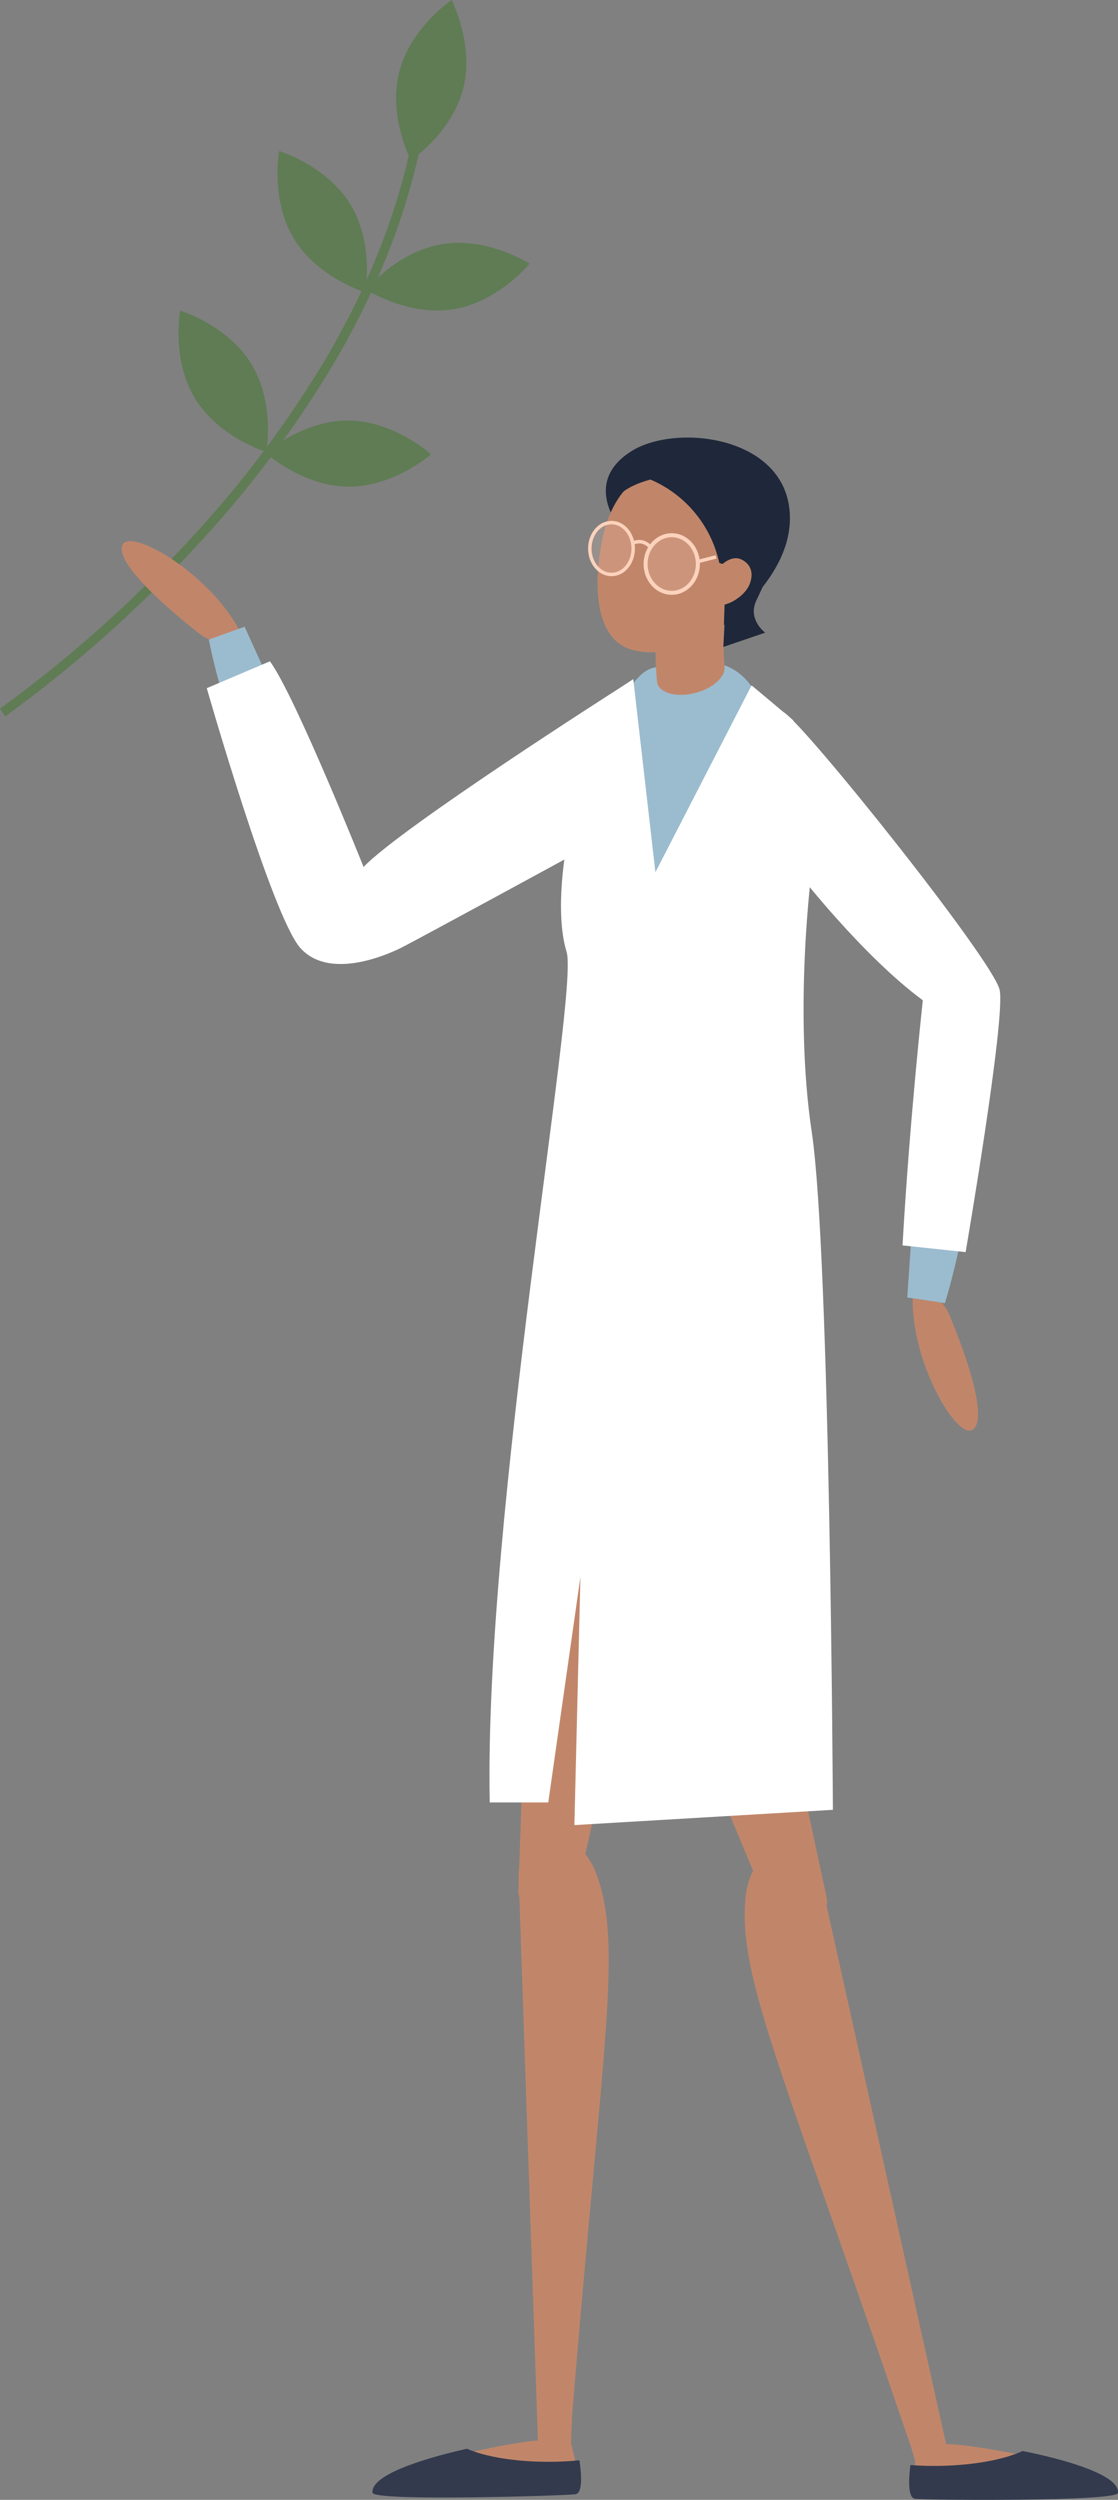 <svg xmlns="http://www.w3.org/2000/svg" xmlns:xlink="http://www.w3.org/1999/xlink" width="279.85" height="625.599" viewBox="0 0 279.85 625.599">
  <rect x="0" y="0" width="279.85" height="625.599" fill="#808080" stroke="none"/>
  <defs>
    <clipPath id="clip-path">
      <rect id="Rectangle_109" data-name="Rectangle 109" width="279.85" height="625.599" fill="none"/>
    </clipPath>
    <clipPath id="clip-path-3">
      <rect id="Rectangle_106" data-name="Rectangle 106" width="10.863" height="12.982" transform="translate(147.636 130.615)" fill="none"/>
    </clipPath>
    <clipPath id="clip-path-4">
      <rect id="Rectangle_107" data-name="Rectangle 107" width="12.37" height="13.621" transform="translate(161.935 134.323)" fill="none"/>
    </clipPath>
  </defs>
  <g id="Groupe_274" data-name="Groupe 274" clip-path="url(#clip-path)">
    <g id="Groupe_273" data-name="Groupe 273">
      <g id="Groupe_272" data-name="Groupe 272" clip-path="url(#clip-path)">
        <path id="Tracé_354" data-name="Tracé 354" d="M113.4,77.4c-11.3,1.792-21.75-4.921-21.75-4.921s7.862-9.619,19.159-11.411,21.749,4.921,21.749,4.921S124.7,75.608,113.4,77.4" fill="#5f7c54"/>
        <path id="Tracé_355" data-name="Tracé 355" d="M87.122,121.783c-11.44-.106-20.633-8.458-20.633-8.458s9.348-8.183,20.785-8.08,20.633,8.458,20.633,8.458-9.347,8.186-20.785,8.08" fill="#5f7c54"/>
        <path id="Tracé_356" data-name="Tracé 356" d="M115.956,22.106c-2.81,11.087-13.1,18.044-13.1,18.044s-5.737-11.019-2.928-22.106S113.028,0,113.028,0s5.738,11.018,2.928,22.106" fill="#5f7c54"/>
        <path id="Tracé_357" data-name="Tracé 357" d="M87.728,51.174c5.951,9.767,3.716,21.987,3.716,21.987S79.558,69.547,73.6,59.78s-3.717-21.988-3.717-21.988,11.889,3.616,17.841,13.382" fill="#5f7c54"/>
        <path id="Tracé_358" data-name="Tracé 358" d="M62.942,91.117c5.952,9.766,3.717,21.987,3.717,21.987s-11.886-3.615-17.84-13.382S45.1,77.735,45.1,77.735,56.99,81.35,62.942,91.117" fill="#5f7c54"/>
        <path id="Tracé_359" data-name="Tracé 359" d="M1.316,179.254,0,177.335a316.083,316.083,0,0,0,46.415-41.147A268.661,268.661,0,0,0,81.4,90.02c11.5-19.492,19.04-39.174,22.41-58.5l2.294.4c-3.416,19.611-11.058,39.565-22.715,59.31a271,271,0,0,1-35.307,46.584A317.754,317.754,0,0,1,1.316,179.254" fill="#5f7c54"/>
        <path id="Tracé_360" data-name="Tracé 360" d="M142.719,610.772s3.1,10.539,1.241,11.159-45.257,2.48-48.357.62,6.2-4.96,6.2-4.96,20.459-5.579,32.24-6.819c0,0,8.677-.621,8.677,0" fill="#c1866a"/>
        <path id="Tracé_361" data-name="Tracé 361" d="M148.726,467.563c-2.48-4.96-5.29-7.44-9.92-7.44a8.988,8.988,0,0,0-8.988,8.988c0,.1,0,.2.005.306L134.66,611.1a4.148,4.148,0,0,0,8.29,0l.209-6.123c7.952-96.977,13.006-119.441,5.567-137.419" fill="#c1866a"/>
        <path id="Tracé_362" data-name="Tracé 362" d="M164.05,342.2c-3.532-16.594-12.4-19.408-18.533-19.2a8.933,8.933,0,0,0-10.861,8.469l-4.892,141.687a4.141,4.141,0,0,0,5.948,3.874,14.37,14.37,0,0,0,10.251-10.65c6.249-27.2,22.681-102.607,18.087-124.185" fill="#c1866a"/>
        <path id="Tracé_363" data-name="Tracé 363" d="M150.169,352.14c.56-16.96,8.794-21.286,14.869-22.155a8.931,8.931,0,0,1,12.182,6.427l29.727,138.619a4.141,4.141,0,0,1-5.174,4.86,14.367,14.367,0,0,1-11.964-8.682c-10.93-25.682-40.37-97.019-39.64-119.069" fill="#c1866a"/>
        <path id="Tracé_364" data-name="Tracé 364" d="M230.1,611.907s-2.866,10.605-.994,11.184,45.3,1.479,48.359-.45-6.308-4.821-6.308-4.821-20.577-5.126-32.381-6.1c0,0-8.69-.428-8.676.192" fill="#c1866a"/>
        <path id="Tracé_365" data-name="Tracé 365" d="M59.133,160.481a10.713,10.713,0,0,1-9.318-1.969c-6.747-5.323-19.131-15.793-19.352-21.081-.3-7.273,23.73,6.472,30.516,22.573Z" fill="#c1866a"/>
        <path id="Tracé_366" data-name="Tracé 366" d="M52.27,160.059c3.8,19.526,18.4,60.63,25.212,71.238,5.654,8.8,10.914,5.237,11.177,5.16,3.078-.9,5.552-6.416,4.179-9.976L61.225,156.836Z" fill="#9bbcce"/>
        <path id="Tracé_367" data-name="Tracé 367" d="M200.589,343.221c1.618.24-1.325-54.026-3.565-59.714,2.147-23.715,2.851-69-1.268-88.7-5.174-24.757-9.377-33.227-32.221-27.685-7.19,1.744-13.143,19.55-15.919,32.742s-5.865,14.329-.195,38.156c2.016,8.471-7.161,62.708-11.853,77.846-1.348,4.35-1.939,19.04-4.55,23.548,2.786,2.045,6.33,4.424,9.38,5.2,20.911,5.347,38.644-4.612,60.191-1.389" fill="#9bbcce"/>
        <path id="Tracé_368" data-name="Tracé 368" d="M166.923,189.577c8.363-8.146.538-14.369.4-14.632-1.659-3.08-8.48-3.6-12.058-1.287L78,229.459c-1.328.776-.08,3,.648,4.357a2.836,2.836,0,0,0,1,1.067c2.658,2.444,7.409,2.922,10.89,1.7,18.125-6.349,65.5-36.414,76.378-47.008" fill="#9bbcce"/>
        <path id="Tracé_369" data-name="Tracé 369" d="M179.066,190.119c-5.177-9.367,3.76-13.545,3.963-13.76,2.414-2.532,8.751-1.594,11.315,1.322l53.57,68.34c.976,1-.812,2.824-1.874,3.936a3.055,3.055,0,0,1-1.224.787c-3.132,1.729-7.58,1.181-10.378-.688-14.562-9.732-48.641-47.757-55.372-59.937" fill="#9bbcce"/>
        <path id="Tracé_370" data-name="Tracé 370" d="M236.517,326.12c5.914-18.992,12.554-62.1,11.583-74.674-.806-10.43-7.126-9.788-7.393-9.84-3.14-.663-7.932,3.016-8.411,6.8L227.1,324.713Z" fill="#9bbcce"/>
        <path id="Tracé_371" data-name="Tracé 371" d="M177.356,159.238s19.391-12.2,20.327-28.263c1.257-21.564-27.956-25.405-39.627-18.067-10.747,6.755-5.03,15.856-3.7,18.123s23,28.207,23,28.207" fill="#1f273a"/>
        <path id="Tracé_372" data-name="Tracé 372" d="M182.065,138.839l-17.28-1.22c-.169,2.366-1.37,24.891-.266,33.338.7,2.592,5.033,3.674,9.671,2.416,4.17-1.132,7.142-3.766,7.195-6.17l.02,0c-.664-5.066.079-20.092.66-28.36" fill="#c1866a"/>
        <path id="Tracé_373" data-name="Tracé 373" d="M180.845,141.355c-2.078,13.854-9.843,24.612-22.578,21.273-8.213-2.154-10.227-13.428-7.608-27.068s10.708-19.285,19.044-17.68,13.76,9.835,11.142,23.475" fill="#c1866a"/>
        <path id="Tracé_374" data-name="Tracé 374" d="M162.268,119.78a29.5,29.5,0,0,1,17.777,21.1c8.74,3.169,11.54-10.612,11.54-10.612l-8.667-13.04s-7.056-5.533-12.415-4.943c-.458.052-8.235,7.5-8.235,7.5" fill="#1f273a"/>
        <path id="Tracé_375" data-name="Tracé 375" d="M153.431,126.96s-.422-5.032,12.162-7.623c5.642-1.162-.316-7.875-.316-7.875a20.064,20.064,0,0,0-11.846,15.5" fill="#1f273a"/>
        <path id="Tracé_376" data-name="Tracé 376" d="M187.567,146.36c-1.353,3.173-6.235,5.887-8.532,4.906s-1.775-3.8-.422-6.97,4.48-5.346,6.78-4.366,3.528,3.26,2.174,6.43" fill="#c1866a"/>
        <path id="Tracé_377" data-name="Tracé 377" d="M116.88,612.809c4.5,1.973,11.962,3.265,20.419,3.265,2.7,0,5.305-.134,7.741-.378.565,3.827.812,8.292-1.046,8.506-3.28.378-50.462,1.809-50.739-.378-.545-4.32,12.115-8.448,23.625-11.015" fill="#333a4d"/>
        <path id="Tracé_378" data-name="Tracé 378" d="M186.75,473.61c1.1-5.68,3.177-8.91,7.661-10.06a9.26,9.26,0,0,1,11.133,7.26L237.951,616.7a4.147,4.147,0,0,1-8,2.185c-.012-.042-.022-.084-.032-.126l-1.805-6.2C195.028,515.5,184.25,493.816,186.75,473.61" fill="#c1866a"/>
        <path id="Tracé_379" data-name="Tracé 379" d="M255.974,613.373c-4.45,2.071-11.887,3.528-20.342,3.715-2.7.059-5.306-.017-7.748-.207-.481,3.84-.628,8.308,1.234,8.48,3.285.306,50.49.694,50.72-1.5.449-4.331-12.3-8.176-23.864-10.489" fill="#333a4d"/>
        <path id="Tracé_380" data-name="Tracé 380" d="M188.13,171.519l-24.073,46.766-5.544-48.327s-1.463.949-3.986,2.594l-12.7,38.981s-3.158,16.359,0,26.672-20.706,140.248-19.241,212.858h14.652l8.051-56.462-1.512,62.131,64.707-3.821s-.681-138.968-5.292-169.62,0-65.593,0-65.593l-4.651-37.454c-6.288-5.312-10.411-8.725-10.411-8.725" fill="#fff"/>
        <path id="Tracé_381" data-name="Tracé 381" d="M235.708,326a10.75,10.75,0,0,1,1.944,3.078c3.287,7.94,8.981,23.124,6.591,27.847-3.125,6.177-16.166-14.983-15.766-32.007Z" fill="#c1866a"/>
        <path id="Tracé_382" data-name="Tracé 382" d="M154.526,172.553s-54.091,34.493-63.52,44.408c0,0-17.093-42.811-23.44-51.47l-15.807,6.731s16.3,57.035,23.417,65.01,21.236,1.942,25.143,0,44.2-23.893,44.2-23.893l10.1-24.35Z" fill="#fff"/>
        <path id="Tracé_383" data-name="Tracé 383" d="M199.6,218.178s16.171,20.933,31.394,32.146c0,0-3.324,30.262-5.078,61.34l15.79,1.68s10.025-58.324,8.521-65.592-48.72-66.346-54.061-69.515,3.434,39.941,3.434,39.941" fill="#fff"/>
        <path id="Tracé_384" data-name="Tracé 384" d="M197.683,128.066a135.449,135.449,0,0,1-8.314,22.114c-2.36,4.794,2.162,8.147,2.162,8.147L181.056,161.9l.5-8.646L188.7,149.1Z" fill="#1f273a"/>
        <ellipse id="Ellipse_76" data-name="Ellipse 76" cx="6.54" cy="7.205" rx="6.54" ry="7.205" transform="translate(161.603 133.941)" fill="none" stroke="#fcd2bc" stroke-miterlimit="10" stroke-width="1"/>
        <path id="Tracé_385" data-name="Tracé 385" d="M158.5,137.272c0,3.585-2.432,6.491-5.432,6.491s-5.431-2.906-5.431-6.491,2.432-6.491,5.431-6.491S158.5,133.687,158.5,137.272Z" fill="none" stroke="#fcd2bc" stroke-miterlimit="10" stroke-width="0.865"/>
        <g id="Groupe_268" data-name="Groupe 268" opacity="0.2">
          <g id="Groupe_267" data-name="Groupe 267">
            <g id="Groupe_266" data-name="Groupe 266" clip-path="url(#clip-path-3)">
              <path id="Tracé_386" data-name="Tracé 386" d="M158.5,137.106c0,3.585-2.432,6.491-5.432,6.491s-5.431-2.906-5.431-6.491,2.432-6.491,5.431-6.491,5.432,2.906,5.432,6.491" fill="#fcd2bc"/>
            </g>
          </g>
        </g>
        <g id="Groupe_271" data-name="Groupe 271" opacity="0.2">
          <g id="Groupe_270" data-name="Groupe 270">
            <g id="Groupe_269" data-name="Groupe 269" clip-path="url(#clip-path-4)">
              <path id="Tracé_387" data-name="Tracé 387" d="M174.3,141.133c0,3.761-2.769,6.811-6.185,6.811s-6.185-3.05-6.185-6.811,2.769-6.811,6.185-6.811,6.185,3.05,6.185,6.811" fill="#fcd2bc"/>
            </g>
          </g>
        </g>
        <line id="Ligne_143" data-name="Ligne 143" y1="1.081" x2="4.24" transform="translate(174.987 139.372)" fill="none" stroke="#fcd2bc" stroke-miterlimit="10" stroke-width="0.865"/>
        <path id="Tracé_388" data-name="Tracé 388" d="M158.14,136.11a3.4,3.4,0,0,1,4.709.982" fill="none" stroke="#fcd2bc" stroke-miterlimit="10" stroke-width="0.865"/>
      </g>
    </g>
  </g>
</svg>
